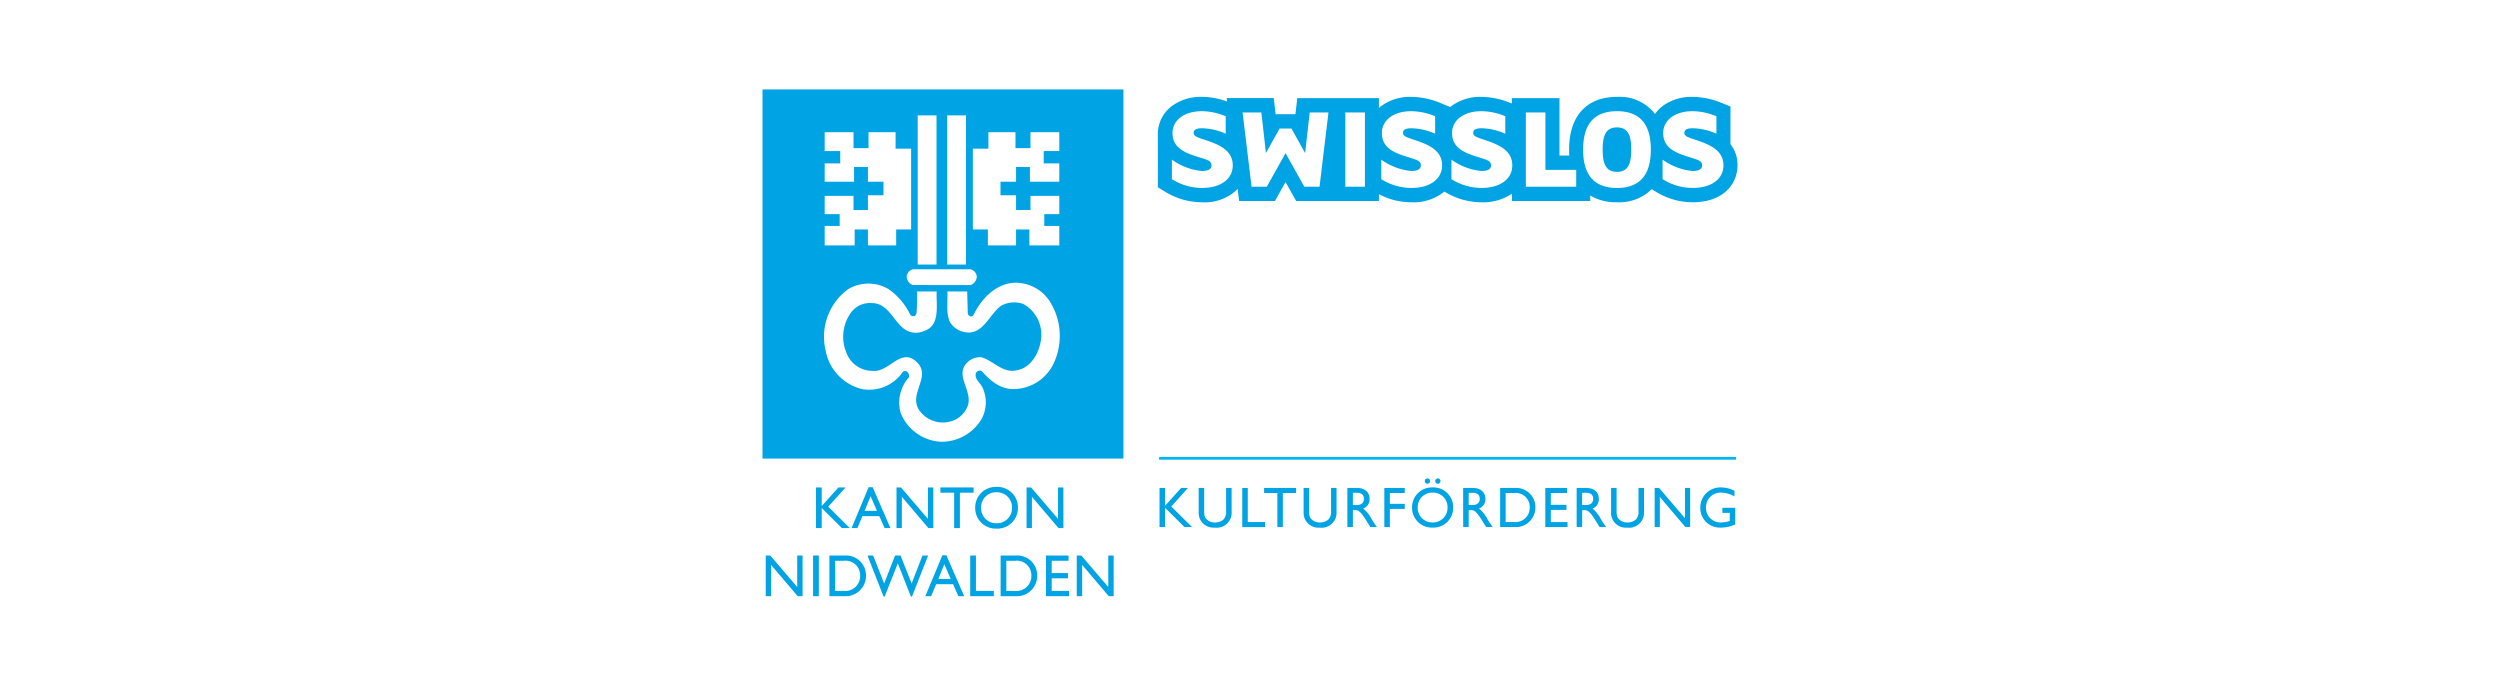 <?xml version="1.0" encoding="UTF-8"?>
<svg xmlns="http://www.w3.org/2000/svg" xmlns:xlink="http://www.w3.org/1999/xlink" width="328" height="90" viewBox="0 0 328 90">
  <rect x="0" y="0" width="328" height="90" fill="#333333" stroke="none"/>
  <defs>
    <clipPath id="b">
      <rect width="328" height="90"></rect>
    </clipPath>
  </defs>
  <g id="a" clip-path="url(#b)">
    <rect width="328" height="90" fill="#fff"></rect>
    <g transform="translate(-41.958 -22.54)">
      <path d="M48.847,4.035V-.913l-1.175-.466a10.062,10.062,0,0,0-3.791-.792A6.369,6.369,0,0,0,39.925-.956,4.666,4.666,0,0,0,38.953.076a5.841,5.841,0,0,0-4.994-2.247c-3.994,0-6.283,2.518-6.283,6.912,0,.269.009.532.026.786H26.413V-2.011H20.166V-1.3l-.2-.077a10.075,10.075,0,0,0-3.791-.792A6.363,6.363,0,0,0,12.222-.956c-.1.08-.046.04-.14.114l-.157-.066-1.166-.472a10.075,10.075,0,0,0-3.791-.792A6.36,6.36,0,0,0,3.014-.956c-.1.08-.2.163-.289.249v-1.3H-7.991L-8.177-.347-8.229.1h-2.6l-.051-.449-.189-1.664h-6.175l.051.449a9.7,9.7,0,0,0-3.31-.609A6.36,6.36,0,0,0-24.454-.956a4.6,4.6,0,0,0-1.827,3.522V2.62l.006,7.078.906.546A9.237,9.237,0,0,0-20.5,11.656a6.142,6.142,0,0,0,4.694-1.744l.192,1.581h4.694l.529-.946L-9.526,9l.863,1.547.532.946H2.726v-.9a9.019,9.019,0,0,0,4.242,1.063,6.409,6.409,0,0,0,4.348-1.406,9.229,9.229,0,0,0,4.863,1.406,6.7,6.7,0,0,0,3.988-1.121v.958h10.28v-.718a6.672,6.672,0,0,0,3.513.88A6.052,6.052,0,0,0,38.51,9.938l.5.306a9.239,9.239,0,0,0,4.871,1.412c4.068,0,5.886-2.427,5.886-4.834a4.337,4.337,0,0,0-.92-2.787M-24.437,6.059a7.971,7.971,0,0,0,3.922,1.492c.715,0,1.269-.163,1.269-.729s-.412-.7-1.524-1.041c-1.8-.552-3.588-1.155-3.588-3.216,0-1.592,1.429-2.859,3.856-2.859a8.232,8.232,0,0,1,3.127.666v2.29a7.973,7.973,0,0,0-3.11-.715c-.763,0-1.095.194-1.095.6,0,.423.429.569,1.3.86,1.8.6,3.828,1.3,3.828,3.413,0,1.721-1.492,2.956-4.051,2.956a7.4,7.4,0,0,1-3.936-1.155Zm14.13-4.079h1.558L-6.956,5.2l.6-5.326h2.461L-5.067,9.615h-2l-2.458-4.4-2.461,4.4h-2L-15.164-.13H-12.7l.6,5.326ZM.888,9.615H-1.685V-.13H.888ZM3.032,6.059A7.971,7.971,0,0,0,6.954,7.551c.715,0,1.269-.163,1.269-.729s-.415-.7-1.524-1.041C4.9,5.23,3.112,4.627,3.112,2.566,3.112.974,4.538-.293,6.968-.293A8.256,8.256,0,0,1,10.1.373v2.29a7.984,7.984,0,0,0-3.11-.715c-.763,0-1.1.194-1.1.6,0,.423.429.569,1.3.86,1.8.6,3.825,1.3,3.825,3.413,0,1.721-1.492,2.956-4.048,2.956A7.4,7.4,0,0,1,3.032,8.623Zm9.208,0a7.971,7.971,0,0,0,3.922,1.492c.715,0,1.272-.163,1.272-.729s-.415-.7-1.527-1.041c-1.792-.552-3.588-1.155-3.588-3.216,0-1.592,1.426-2.859,3.859-2.859a8.256,8.256,0,0,1,3.127.666v2.29a8,8,0,0,0-3.113-.715c-.76,0-1.095.194-1.095.6,0,.423.429.569,1.3.86,1.792.6,3.825,1.3,3.825,3.413,0,1.721-1.492,2.956-4.048,2.956a7.4,7.4,0,0,1-3.939-1.155ZM28.608,7.405v2.21H22V-.13h2.57V7.405Zm5.351,2.373c-3.287,0-4.445-2.05-4.445-5.037S30.672-.293,33.959-.293,38.4,1.754,38.4,4.741s-1.158,5.037-4.445,5.037m0-7.944c-1.492,0-1.875,1.121-1.875,2.907,0,1.8.383,2.924,1.875,2.924s1.872-1.121,1.872-2.924c0-1.787-.38-2.907-1.872-2.907m5.986,4.225a7.963,7.963,0,0,0,3.919,1.492c.715,0,1.272-.163,1.272-.729s-.412-.7-1.524-1.041c-1.8-.552-3.588-1.155-3.588-3.216,0-1.592,1.426-2.859,3.856-2.859a8.244,8.244,0,0,1,3.127.666v2.29a7.984,7.984,0,0,0-3.11-.715c-.763,0-1.095.194-1.095.6,0,.423.426.569,1.3.86,1.8.6,3.828,1.3,3.828,3.413,0,1.721-1.492,2.956-4.051,2.956a7.393,7.393,0,0,1-3.936-1.155Z" transform="translate(220.148 37.422)" fill="#00a3e3"></path>
      <path d="M0,25.157H47.351V-23.274H0Z" transform="translate(142 57.548)" fill="#00a3e3"></path>
      <path d="M19.208,1.54a8.477,8.477,0,0,1,.455,8.424A5.869,5.869,0,0,1,14.58,13.12c-1.815.046-3.087-1.069-4.288-2.39a.586.586,0,0,0-.726.3c-.226.812.589,1.255.86,1.881a4.553,4.553,0,0,1-.226,4.317,6.119,6.119,0,0,1-5.24,2.807A6.045,6.045,0,0,1-.3,16.276,4.985,4.985,0,0,1,.784,11.565c.023-.28-.037-.68-.363-.789a.492.492,0,0,0-.429.069A5.327,5.327,0,0,1-5.385,13.12a6.408,6.408,0,0,1-4.788-5.151A7.722,7.722,0,0,1-7.154-.015,5.213,5.213,0,0,1-1.891.008,8.723,8.723,0,0,1,.945,3.35a.491.491,0,0,0,.657.14l.16-.277c.111-.929.069-2.9.069-2.9H4.415c-.089,1.652.546,4.5-1.632,5.174A2.6,2.6,0,0,1-.1,5.022c-1.272-1.115-2-3.2-3.994-3.179a3.06,3.06,0,0,0-2.7,1.206,5.388,5.388,0,0,0-.635,5.289,3.63,3.63,0,0,0,3.493,2.393c2.133.232,3.7-3.25,5.829-1.069a2.044,2.044,0,0,1,.592,1.649c-.137,1.507-1.384,3.062-.363,4.571A3.758,3.758,0,0,0,6.05,17.411a3.25,3.25,0,0,0,2.244-1.669c1.318-2.181-1.95-4.48.389-6.335a2.463,2.463,0,0,1,1.564-.463c1.678.44,2.859,2.25,4.877,1.669,1.727-.394,2.747-2.3,2.973-3.922a4.6,4.6,0,0,0-2.316-4.734,3.538,3.538,0,0,0-2.947.254C11.29,3.372,10.427,6.205,8,5.625A2.834,2.834,0,0,1,6.162,4.347C5.618,3.164,5.89,1.726,5.821.311h2.6l.08,2.9c.046.137.04.209.294.346s.455-.137.455-.137c1-2.158,3.016-4.225,5.511-4.248A5.343,5.343,0,0,1,19.208,1.54" transform="translate(160.432 60.465)" fill="#fff"></path>
      <path d="M6.048,0H2.495V2.09H.528V0H-3.254V2.476h2.041V4.1H-3.254V6.5H.6V4.565H2.418V6.5H4.459V8.276H2.418v1.935H.528V8.353H-3.254v2.4h1.967V12.3H-3.254v2.553H.68V12.764H2.418v2.087H6.125V12.764H8.089V2.167H6.048Z" transform="translate(153.411 39.882)" fill="#fff"></path>
      <path d="M1.327,0H4.88V2.09H6.847V0h3.782V2.476H8.588V4.1h2.041V6.5H6.773V4.565H4.958V6.5H2.914V8.276H4.958v1.935h1.89V8.353h3.782v2.4H8.662V12.3h1.967v2.553H6.7V12.764H4.958v2.087h-3.7V12.764H-.714V2.167H1.327Z" transform="translate(170.308 39.882)" fill="#fff"></path>
      <path d="M7.122-2.513h2.47v-19.57H7.122Z" transform="translate(155.237 59.762)" fill="#fff"></path>
      <path d="M8.475-2.513h2.47v-19.57H8.475Z" transform="translate(157.752 59.762)" fill="#fff"></path>
      <path d="M5.464,1.346A1.262,1.262,0,0,0,6.259.262a1.086,1.086,0,0,0-.815-.986h-7.57A1.086,1.086,0,0,0-2.94.262a1.262,1.262,0,0,0,.795,1.083Z" transform="translate(163.854 58.591)" fill="#fff"></path>
      <path d="M0,0H75.709" transform="translate(194.03 82.671)" fill="#00a3e3" stroke="#00b7ed" stroke-width="0.362"></path>
      <path d="M2.777,3.338H1.782L-.774.8V3.338h-.72V-1.8h.72V.551L1.342-1.8h.9L.053.637Z" transform="translate(195.58 88.356)" fill="#00a3e3"></path>
      <path d="M2.808,2.026A1.964,1.964,0,0,1,.579,4.113,1.931,1.931,0,0,1-1.511,2.1V-1.09h.72V1.943c0,.58.071.823.3,1.055a1.45,1.45,0,0,0,1.083.437,1.617,1.617,0,0,0,1.178-.415A1.523,1.523,0,0,0,2.085,1.9V-1.09h.723Z" transform="translate(200.737 87.65)" fill="#00a3e3"></path>
      <path d="M.468,2.907H2.735V3.57H-.252V-1.564h.72Z" transform="translate(205.197 88.125)" fill="#00a3e3"></path>
      <path d="M2.729.431H.99V4.9H.27V.431H-1.468V-.232h4.2Z" transform="translate(209.277 86.791)" fill="#00a3e3"></path>
      <path d="M2.808,2.026A1.963,1.963,0,0,1,.579,4.113,1.931,1.931,0,0,1-1.511,2.1V-1.09h.72V1.943c0,.58.074.823.3,1.055a1.439,1.439,0,0,0,1.081.437,1.617,1.617,0,0,0,1.178-.415A1.524,1.524,0,0,0,2.088,1.9V-1.09h.72Z" transform="translate(214.503 87.65)" fill="#00a3e3"></path>
      <path d="M.823,0C1.838,0,2.473.549,2.473,1.438A1.288,1.288,0,0,1,1.632,2.7,4.17,4.17,0,0,1,2.753,4.119c.214.352.337.526.683,1.015h-.86L1.913,4.079C1.252,3.027.949,2.907.58,2.907H.28V5.134H-.443V0ZM.28,2.244H.743c.772,0,.995-.406.986-.835C1.721.926,1.444.632.743.632H.28Z" transform="translate(219.176 86.56)" fill="#00a3e3"></path>
      <path d="M0,0V5.134H.723V2.747H2.681V2.084H.723V.66H2.681V0Z" transform="translate(223.583 86.561)" fill="#00a3e3"></path>
      <path d="M1.753.769a2.584,2.584,0,0,1,2.7,2.636A2.6,2.6,0,0,1,1.736,6.041,2.6,2.6,0,0,1-.943,3.405,2.6,2.6,0,0,1,1.753.769m0,4.594A1.907,1.907,0,0,0,3.711,3.405,1.9,1.9,0,0,0,1.753,1.447,1.9,1.9,0,0,0-.2,3.405,1.905,1.905,0,0,0,1.753,5.363M1.415-.065a.344.344,0,0,1-.34.352A.348.348,0,0,1,.729-.065a.344.344,0,0,1,.346-.349.339.339,0,0,1,.34.349m1.366,0a.341.341,0,0,1-.337.352A.348.348,0,0,1,2.1-.065a.344.344,0,0,1,.346-.349.337.337,0,0,1,.337.349" transform="translate(228.163 85.722)" fill="#00a3e3"></path>
      <path d="M.823,0C1.838,0,2.473.549,2.473,1.438A1.288,1.288,0,0,1,1.632,2.7,4.17,4.17,0,0,1,2.753,4.119c.214.352.337.526.683,1.015h-.86L1.913,4.079C1.249,3.027.946,2.907.58,2.907H.28V5.134H-.443V0ZM.28,2.244H.743c.772,0,.995-.406.986-.835C1.721.926,1.441.632.743.632H.28Z" transform="translate(234.37 86.56)" fill="#00a3e3"></path>
      <path d="M0,0H1.952a2.508,2.508,0,0,1,2.67,2.567A2.564,2.564,0,0,1,1.958,5.134H0ZM.723,4.471H1.87a1.863,1.863,0,0,0,2.01-1.9A1.834,1.834,0,0,0,1.832.663H.723Z" transform="translate(238.777 86.56)" fill="#00a3e3"></path>
      <path d="M1.851.431H-.276V1.983H1.777v.663H-.276v1.6H1.917V4.9H-1V-.232H1.851Z" transform="translate(245.701 86.791)" fill="#00a3e3"></path>
      <path d="M.823,0C1.838,0,2.47.549,2.47,1.438A1.285,1.285,0,0,1,1.632,2.7,4.132,4.132,0,0,1,2.75,4.119c.214.352.337.526.686,1.015h-.86L1.913,4.079C1.249,3.027.946,2.907.58,2.907h-.3V5.134h-.72V0ZM.277,2.244H.74c.775,0,.995-.406.989-.835C1.721.926,1.441.632.74.632H.277Z" transform="translate(249.255 86.56)" fill="#00a3e3"></path>
      <path d="M2.81,2.026A1.964,1.964,0,0,1,.581,4.113,1.933,1.933,0,0,1-1.512,2.1V-1.09h.723V1.943c0,.58.071.823.3,1.055a1.45,1.45,0,0,0,1.083.437,1.617,1.617,0,0,0,1.178-.415A1.524,1.524,0,0,0,2.09,1.9V-1.09h.72Z" transform="translate(254.843 87.65)" fill="#00a3e3"></path>
      <path d="M3.026,3.338H2.408L-.95-.615V3.338h-.678V-1.8h.577l3.4,3.974V-1.8h.678Z" transform="translate(260.678 88.356)" fill="#00a3e3"></path>
      <path d="M2.981,3.152a4.329,4.329,0,0,1-1.915.42A2.558,2.558,0,0,1-1.6.968,2.627,2.627,0,0,1,1.089-1.7a4.033,4.033,0,0,1,1.79.435v.746a3.674,3.674,0,0,0-1.8-.5A1.918,1.918,0,0,0-.861.945a1.908,1.908,0,0,0,2.033,1.95,3.409,3.409,0,0,0,1.089-.2V1.64H1.295V.977H2.981Z" transform="translate(266.641 88.189)" fill="#00a3e3"></path>
      <path d="M2.883,3.468H1.851L-.8.833V3.468h-.749V-1.866H-.8V.575L1.391-1.866h.935L.053.661Z" transform="translate(150.568 88.358)" fill="#00a3e3"></path>
      <path d="M3.316,3.489H2.553l-.7-1.572H-.363l-.657,1.572h-.763L.457-1.877H.983ZM-.072,1.227H1.549L.709-.7Z" transform="translate(155.468 88.337)" fill="#00a3e3"></path>
      <path d="M3.141,3.468H2.5L-.987-.637V3.468h-.7V-1.866H-1.1L2.438,2.265V-1.866h.7Z" transform="translate(161.267 88.358)" fill="#00a3e3"></path>
      <path d="M2.834.448h-1.8V5.093H.282V.448H-1.525V-.241H2.834Z" transform="translate(166.862 86.733)" fill="#00a3e3"></path>
      <path d="M1.82,0A2.685,2.685,0,0,1,4.627,2.739,2.7,2.7,0,0,1,1.805,5.474,2.7,2.7,0,0,1-.979,2.739,2.7,2.7,0,0,1,1.82,0m0,4.771A1.979,1.979,0,0,0,3.852,2.739,1.975,1.975,0,0,0,1.82.7,1.973,1.973,0,0,0-.207,2.739,1.978,1.978,0,0,0,1.82,4.771" transform="translate(170.883 86.422)" fill="#00a3e3"></path>
      <path d="M3.141,3.468H2.5L-.99-.637V3.468h-.7V-1.866H-1.1L2.438,2.265V-1.866h.7Z" transform="translate(178.335 88.358)" fill="#00a3e3"></path>
      <path d="M2.686,0V4.131L-.85,0h-.595V5.334h.7V1.226L2.746,5.334h.643V0Z" transform="translate(143.868 95.426)" fill="#00a3e3"></path>
      <path d="M2.321,3.452h.752V-1.882H2.321Z" transform="translate(146.314 97.308)" fill="#00a3e3"></path>
      <path d="M0,0H2.027A2.607,2.607,0,0,1,4.8,2.667,2.664,2.664,0,0,1,2.035,5.334H0ZM.749,4.645H1.941a1.939,1.939,0,0,0,2.09-1.978A1.906,1.906,0,0,0,1.9.689H.749Z" transform="translate(150.776 95.426)" fill="#00a3e3"></path>
      <path d="M4.691,0,3.27,3.673,1.818,0H1.1L-.337,3.673-1.778,0h-.746l2.11,5.38h.146L1.458,1.015,3.17,5.38h.146L5.434,0Z" transform="translate(158.295 95.426)" fill="#00a3e3"></path>
      <path d="M1.457,0-.784,5.366h.763L.64,3.793H2.858l.695,1.572h.763L1.983,0Zm.252,1.172L2.549,3.1H.928Z" transform="translate(164.143 95.393)" fill="#00a3e3"></path>
      <path d="M0,0V5.334H3.1V4.642H.749V0Z" transform="translate(169.251 95.426)" fill="#00a3e3"></path>
      <path d="M0,0H2.027A2.607,2.607,0,0,1,4.8,2.667,2.664,2.664,0,0,1,2.035,5.334H0ZM.749,4.645H1.941a1.939,1.939,0,0,0,2.09-1.978A1.906,1.906,0,0,0,1.9.689H.749Z" transform="translate(173.24 95.426)" fill="#00a3e3"></path>
      <path d="M0,0V5.334H3.027V4.642H.749V2.987H2.884V2.3H.749V.686h2.21V0Z" transform="translate(179.192 95.426)" fill="#00a3e3"></path>
      <path d="M2.686,0V4.131L-.848,0h-.6V5.334h.706V1.226L2.749,5.334h.643V0Z" transform="translate(184.678 95.426)" fill="#00a3e3"></path>
    </g>
  </g>
</svg>
